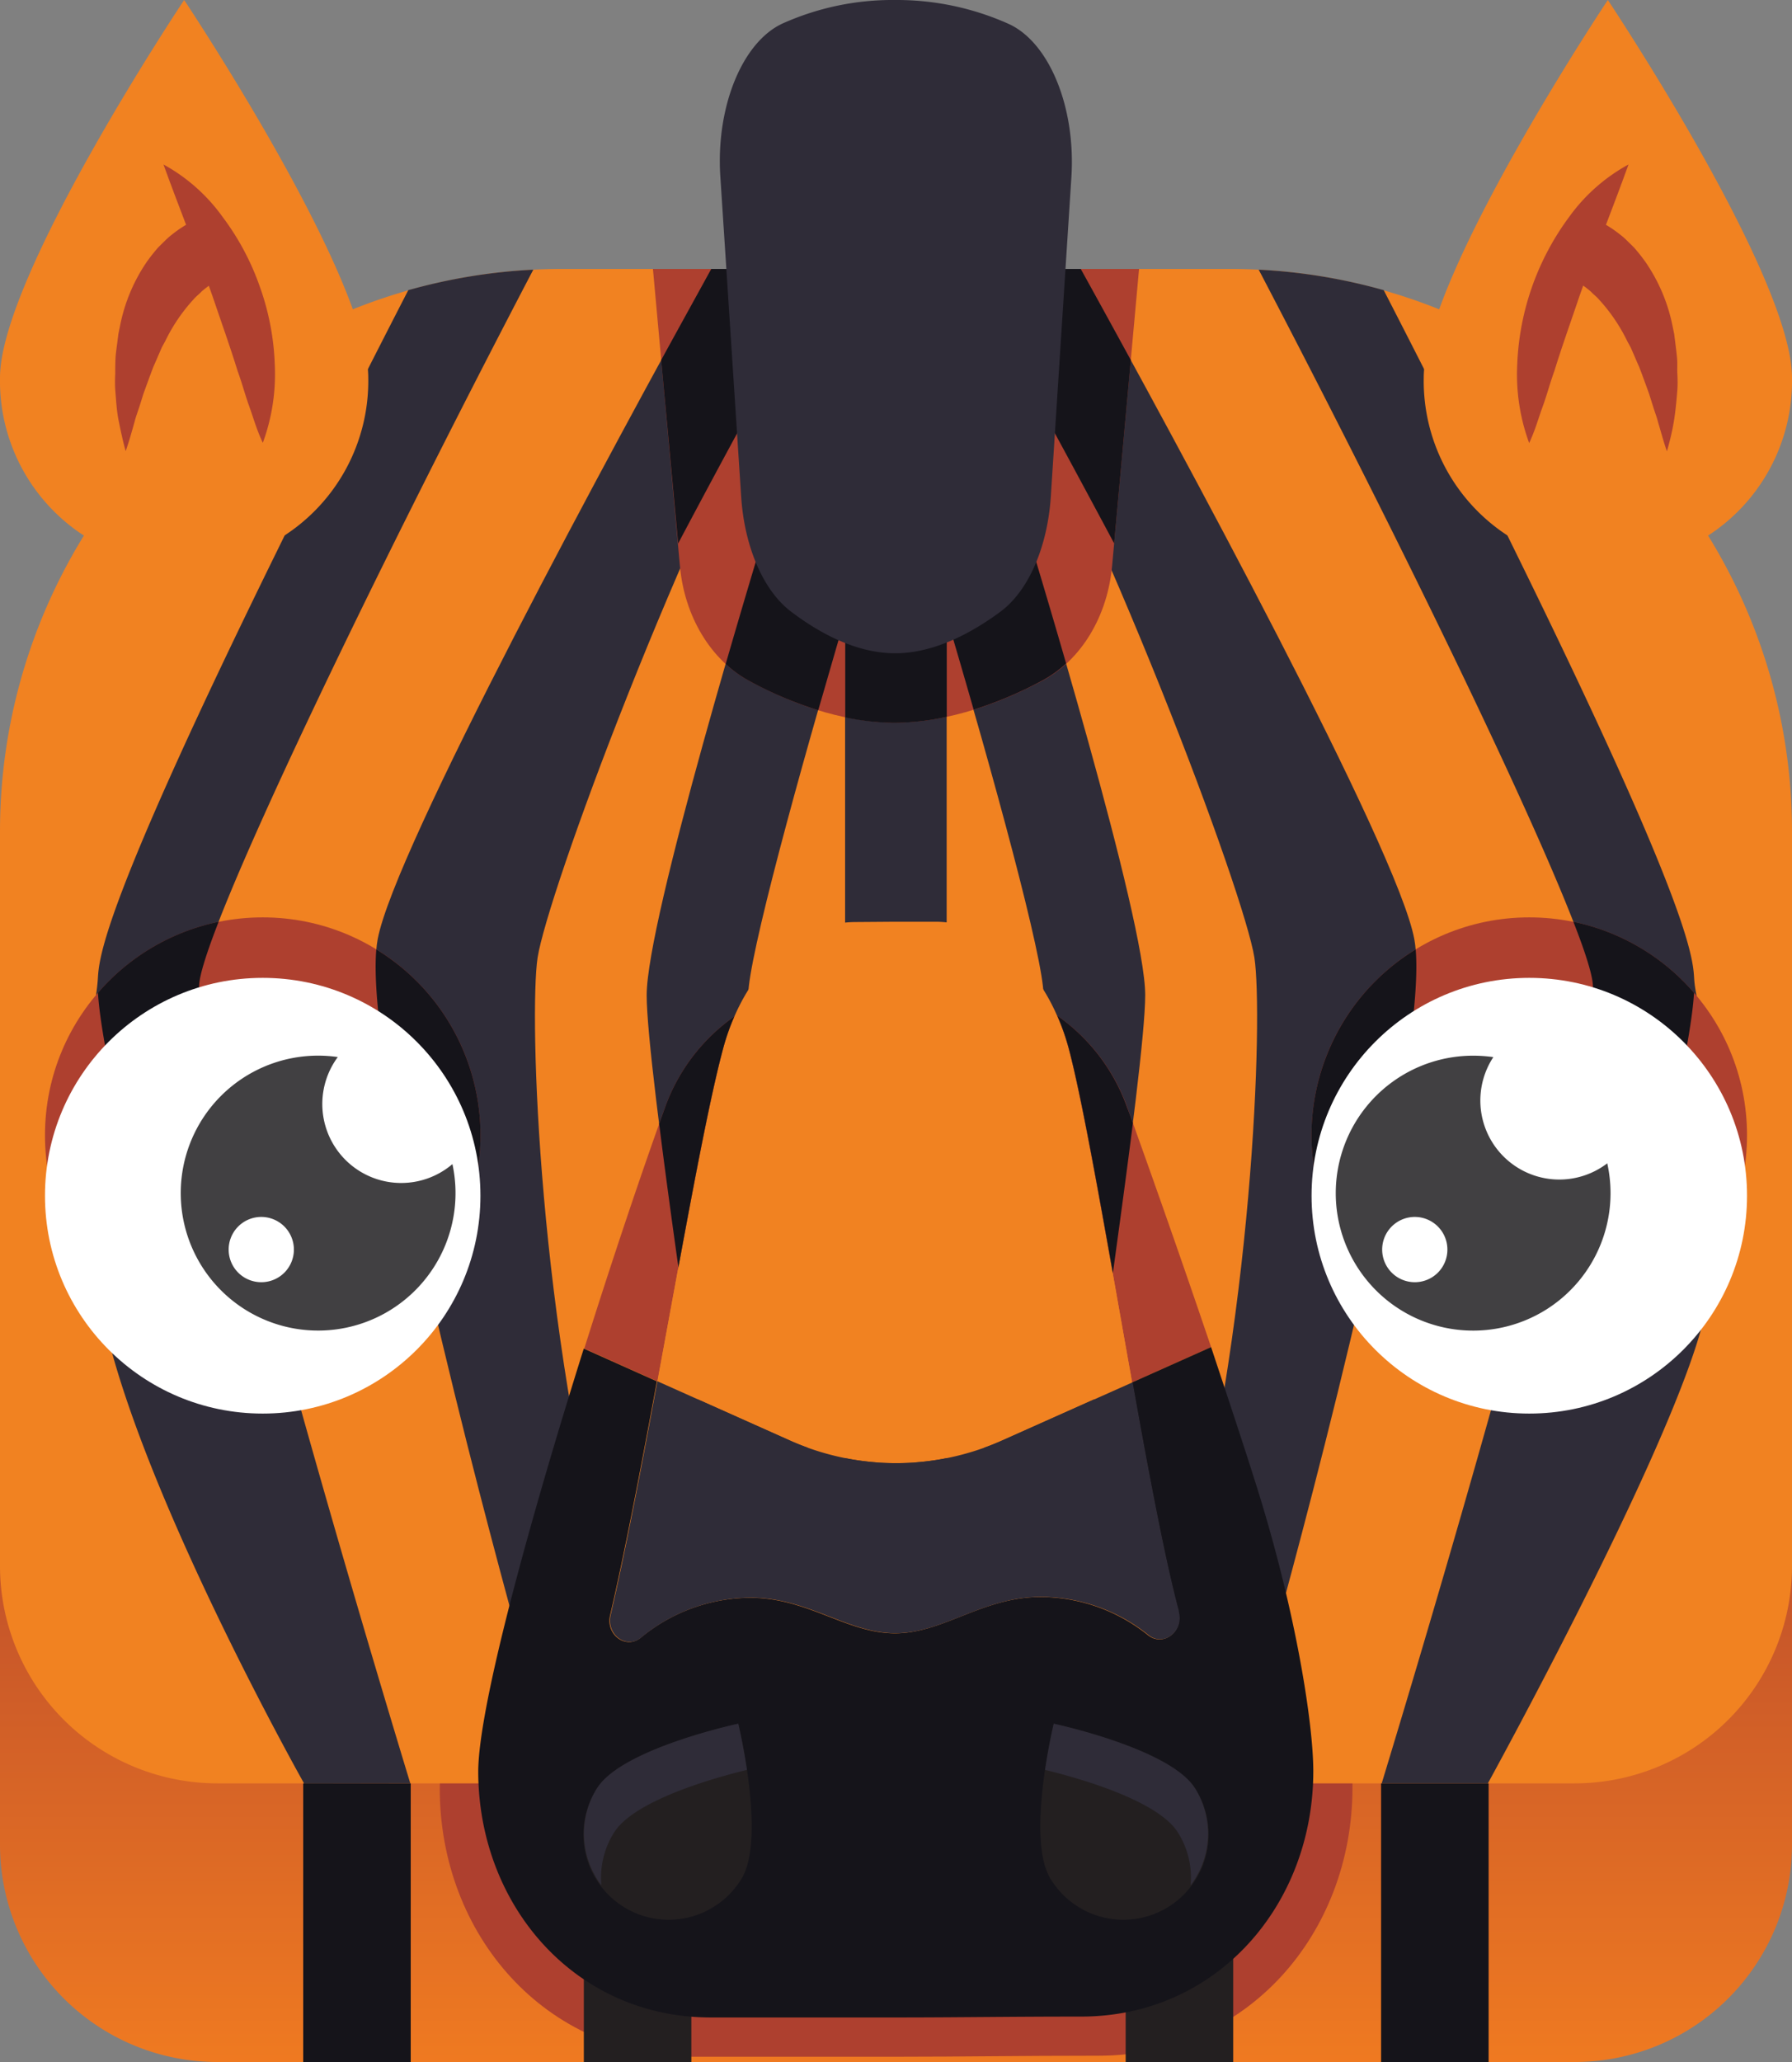 <svg id="Layer_1" data-name="Layer 1" xmlns="http://www.w3.org/2000/svg" xmlns:xlink="http://www.w3.org/1999/xlink" viewBox="0 0 300 345"><rect x="0" y="0" width="300" height="345" fill="#808080" stroke="none"/><defs><linearGradient id="linear-gradient" x1="150" y1="356.11" x2="150" y2="161.16" gradientUnits="userSpaceOnUse"><stop offset="0.01" stop-color="#f47e20"/><stop offset="0.69" stop-color="#ae402f"/></linearGradient></defs><path d="M263.62,345H36.38A36.38,36.38,0,0,1,0,308.62V259.14H300v49.48A36.38,36.38,0,0,1,263.62,345Z" fill="url(#linear-gradient)"/><path d="M73.62,299.22c0,24.52,17.69,44.9,42.49,44.9h34c11.27,0,20.33-.17,33.82-.17,24.8,0,42.49-20.37,42.49-44.89,0-.36,0-.75,0-1.15H73.66C73.64,298.37,73.62,298.81,73.62,299.22Z" fill="#ae402f"/><path d="M205.94,45H94.06A94.06,94.06,0,0,0,0,139.06V262a36.38,36.38,0,0,0,36.38,36.38H263.62A36.38,36.38,0,0,0,300,262V139.06A94.06,94.06,0,0,0,205.94,45Z" fill="#f18221"/><path d="M68.69,298.39C50.6,238.87,32.78,173.9,33.34,164.76S62.12,97,89.28,45.12a94.46,94.46,0,0,0-20.93,3.43C62.85,59.23,54.65,75.32,46.47,92c-29.35,59.69-29.87,68.14-30.09,71.75-.5,8.09-6.85,29.38,2.4,62.67,8.22,29.57,32.14,72,32.14,72Z" fill="#2f2c38"/><path d="M213.89,271.66c4.39-16,26.13-96.63,22.89-114.48-2.73-15-39.64-82.87-55.85-112.18H119.07C102.86,74.31,66,142.16,63.22,157.18,60,175,81.72,255.68,86.11,271.66l16.39-4.5C90.08,221.94,88.57,169.58,90,160.22c1.65-10.56,23.41-70,45.51-109.85V84.83l-5.69-1.75c-3.6,11.71-21.56,70.77-21.56,83.44,0,12.32,9.94,77.17,11.07,84.52l16.81-2.59c-4.38-28.36-10.88-73.59-10.88-81.93,0-6.17,8.41-36.89,16.22-63.22V244.76h17V103.3c7.81,26.33,16.22,57.05,16.22,63.22,0,8.34-6.5,53.57-10.88,81.93L180.65,251c1.13-7.35,11.07-72.2,11.07-84.52,0-12.67-18-71.73-21.56-83.44l-6.8,2.09V48.36C185.49,88.22,208.31,149.48,210,160.22c1.45,9.36-.06,61.72-12.48,106.94Z" fill="#2f2c38"/><path d="M283.62,163.72c-.22-3.61-.74-12.06-30.09-71.75-8.18-16.65-16.38-32.74-21.88-43.42a94.46,94.46,0,0,0-20.93-3.43C237.88,97,266.05,155.53,266.66,164.76s-17.26,74.11-35.35,133.63h17.77s29.31-53.23,35.67-75.9C294,189.44,284.18,172.78,283.62,163.72Z" fill="#2f2c38"/><rect x="50.76" y="298.39" width="18" height="46.61" fill="#15141a"/><rect x="231.21" y="298.39" width="18" height="46.61" fill="#15141a"/><rect x="97.74" y="298.39" width="18" height="46.61" fill="#231f20"/><rect x="188.45" y="298.39" width="18" height="46.61" fill="#231f20"/><path d="M189.53,231.3l13.22-5.91c-5-14.78-10.07-29.12-14.06-40.19A31.72,31.72,0,0,0,177,169.94a37.38,37.38,0,0,1,1.91,5.4C181.55,185.35,185.57,209.23,189.53,231.3Z" fill="#ae402f"/><path d="M121.07,175.39a37,37,0,0,1,1.87-5.32,31.67,31.67,0,0,0-11.59,15.17c-4,11.1-8.86,25.53-13.54,40.4l12.24,5.48C114.18,208.85,118.19,186.15,121.07,175.39Z" fill="#ae402f"/><path d="M119,337.55h31.06c10.32,0,18.6-.15,30.94-.15,22.68,0,38.86-18.64,38.86-41.06,0-7.93-2.92-26.85-9.55-47.86-2.38-7.55-5-15.38-7.56-23.09l-13.22,5.91c2.76,15.41,5.5,29.94,7.74,38.24,0,0,0,.1,0,.15.88,3.29-2.53,5.91-5.07,3.91a28.89,28.89,0,0,0-18-6.4c-9.74,0-16.28,6.08-24.37,6.08s-14.58-5.95-24.26-5.95a29,29,0,0,0-18.33,6.7c-2.47,2-5.86-.52-5.1-3.78,2.48-10.66,5.18-24.81,7.83-39.13l-12.24-5.48c-9.18,29.19-17.67,60.08-17.67,70.84C80.14,318.91,96.32,337.55,119,337.55Z" fill="#15141a"/><path d="M178.88,175.34a37.38,37.38,0,0,0-1.91-5.4c-4.21-9.61-11.92-15.72-20.41-15.72h-6.65l-6.63.05c-8.48,0-16.16,6.19-20.34,15.8a37,37,0,0,0-1.87,5.32c-2.88,10.76-6.89,33.46-11,55.73L132.2,241a43.56,43.56,0,0,0,35.6,0l21.73-9.72C185.57,209.23,181.55,185.35,178.88,175.34Z" fill="#f18221"/><path d="M132.2,241l-22.15-9.9c-2.65,14.32-5.35,28.47-7.83,39.13-.76,3.26,2.63,5.78,5.1,3.78a29,29,0,0,1,18.33-6.7c9.68,0,16.18,5.95,24.26,5.95s14.63-6.08,24.37-6.08a28.89,28.89,0,0,1,18,6.4c2.54,2,5.95-.62,5.07-3.91,0-.05,0-.1,0-.15-2.24-8.3-5-22.83-7.74-38.24L167.8,241A43.56,43.56,0,0,1,132.2,241Z" fill="#2f2c38"/><path d="M189.66,187.9c-.33-.92-.66-1.82-1-2.7A31.72,31.72,0,0,0,177,169.94a37.38,37.38,0,0,1,1.91,5.4c1.94,7.25,4.58,21.8,7.4,37.66C187.49,204.44,188.69,195.63,189.66,187.9Z" fill="#15141a"/><path d="M121.07,175.39a37,37,0,0,1,1.87-5.32,31.67,31.67,0,0,0-11.59,15.17c-.32.9-.66,1.84-1,2.79.92,7.39,2.06,15.76,3.22,24C116.4,196.72,119,183,121.07,175.39Z" fill="#15141a"/><path d="M200.06,299.21A14.27,14.27,0,1,1,175.9,314.4c-4.2-6.67.51-26,.51-26S195.87,292.53,200.06,299.21Z" fill="#231f20"/><path d="M197.2,306.61a14.11,14.11,0,0,1,2.12,8.84,14.26,14.26,0,0,0,.74-16.24c-4.19-6.68-23.65-10.81-23.65-10.81s-.81,3.35-1.46,7.73C179.48,297.22,193.69,301,197.2,306.61Z" fill="#2f2c38"/><path d="M99.94,299.21A14.27,14.27,0,1,0,124.1,314.4c4.2-6.67-.51-26-.51-26S104.13,292.53,99.94,299.21Z" fill="#231f20"/><path d="M102.8,306.61c3.51-5.59,17.72-9.39,22.25-10.48-.65-4.38-1.46-7.73-1.46-7.73s-19.46,4.13-23.65,10.81a14.26,14.26,0,0,0,.74,16.24A14.11,14.11,0,0,1,102.8,306.61Z" fill="#2f2c38"/><circle cx="43.98" cy="189.94" r="36.45" fill="#ae402f"/><path d="M63,158.85c-.87,9.85,3.36,32.39,8.5,55a36.44,36.44,0,0,0-8.5-55Z" fill="#15141a"/><path d="M33.34,164.76c.12-1.79,1.28-5.44,3.26-10.53a36.44,36.44,0,0,0-20.2,11.88c.57,9.56,6.12,32.35,12.84,57.17A36.24,36.24,0,0,0,44,226.39c1.25,0,2.5-.06,3.72-.18C39,194.75,33,170.13,33.34,164.76Z" fill="#15141a"/><circle cx="43.98" cy="200.06" r="36.45" fill="#fff"/><path d="M75.74,194.77a13.21,13.21,0,0,1-19.19-17.91,23,23,0,1,0,19.19,17.91Zm-32,19.76a5.46,5.46,0,1,1,5.46-5.45A5.45,5.45,0,0,1,43.69,214.53Z" fill="#414042"/><circle cx="256.02" cy="189.94" r="36.45" fill="#ae402f"/><path d="M237,158.85a36.44,36.44,0,0,0-8.5,55C233.63,191.24,237.86,168.7,237,158.85Z" fill="#15141a"/><path d="M263.4,154.23c2,5.09,3.14,8.74,3.26,10.53.33,5.37-5.68,30-14.36,61.45,1.22.12,2.47.18,3.72.18a36.24,36.24,0,0,0,14.74-3.11c6.72-24.82,12.27-47.61,12.84-57.17A36.44,36.44,0,0,0,263.4,154.23Z" fill="#15141a"/><circle cx="256.02" cy="200.06" r="36.45" fill="#fff"/><path d="M269.07,194.64A13.22,13.22,0,0,1,250,176.87a24.25,24.25,0,0,0-3.32-.24,23,23,0,1,0,22.39,18Zm-32.21,19.89a5.46,5.46,0,1,1,5.45-5.45A5.45,5.45,0,0,1,236.86,214.53Z" fill="#414042"/><path d="M61.65,63.19A30.83,30.83,0,1,1,0,63.19C0,46.17,30.83,0,30.83,0S61.65,46.17,61.65,63.19Z" fill="#f18221"/><path d="M300,63.19a30.83,30.83,0,1,1-61.65,0c0-17,30.82-63.19,30.82-63.19S300,46.17,300,63.19Z" fill="#f18221"/><path d="M27.37,27.52a29.78,29.78,0,0,1,9.93,8.82A42.93,42.93,0,0,1,43.51,48,42.9,42.9,0,0,1,46,61a33.33,33.33,0,0,1-2,13.09C43,72,42.45,70,41.73,68s-1.24-4-1.94-5.89c-1.2-3.89-2.54-7.64-3.82-11.41S33.26,43.2,31.83,39.4,28.9,31.76,27.37,27.52Z" fill="#ae402f"/><path d="M37.41,46.33l.14,0s0,0,0,0l-.08,0-.27.13c-.18.07-.42.22-.64.32s-.46.28-.69.4-.47.33-.7.49a15.51,15.51,0,0,0-1.42,1.1c-.42.46-.94.83-1.36,1.33a29,29,0,0,0-4.74,7l-.55,1-.46,1.06c-.31.71-.61,1.43-.94,2.15-.57,1.47-1.11,3-1.67,4.52-.25.78-.48,1.56-.74,2.35s-.56,1.58-.76,2.39c-.46,1.62-.91,3.25-1.49,4.91-.47-1.66-.82-3.35-1.17-5.06s-.43-3.45-.58-5.2a23.4,23.4,0,0,1,0-2.65c0-.88,0-1.78.05-2.67s.2-1.79.31-2.69l.17-1.35.28-1.36a28.77,28.77,0,0,1,4.42-10.61,29.1,29.1,0,0,1,1.91-2.43c.36-.38.75-.75,1.13-1.12a11.28,11.28,0,0,1,1.2-1.07,20.22,20.22,0,0,1,2.76-1.87c.54-.26,1-.53,1.61-.76l.89-.33.52-.16.28-.08.44-.1Z" fill="#ae402f"/><path d="M272.63,27.52c-1.53,4.24-3,8.05-4.46,11.88s-2.86,7.52-4.14,11.29-2.62,7.52-3.82,11.41C259.51,64,259,66,258.27,68S257,72,256,74.13A33.33,33.33,0,0,1,254,61a44.31,44.31,0,0,1,8.69-24.7A29.78,29.78,0,0,1,272.63,27.52Z" fill="#ae402f"/><path d="M264.79,36l.44.1.28.08.52.16.89.33c.59.23,1.07.5,1.61.76a20.22,20.22,0,0,1,2.76,1.87,11.28,11.28,0,0,1,1.2,1.07c.38.37.77.74,1.13,1.12a29.1,29.1,0,0,1,1.91,2.43A28.77,28.77,0,0,1,280,54.54l.28,1.36.17,1.35c.11.9.23,1.8.31,2.69s0,1.79.05,2.67a23.4,23.4,0,0,1,0,2.65c-.15,1.75-.3,3.49-.58,5.2s-.7,3.4-1.17,5.06c-.58-1.66-1-3.29-1.49-4.91-.2-.81-.51-1.6-.76-2.39s-.49-1.57-.74-2.35c-.56-1.54-1.1-3.05-1.67-4.52-.33-.72-.63-1.44-.94-2.15l-.46-1.06-.55-1a29,29,0,0,0-4.74-7c-.42-.5-.94-.87-1.36-1.33a15.51,15.51,0,0,0-1.42-1.1c-.23-.16-.46-.35-.7-.49s-.47-.27-.69-.4-.46-.25-.64-.32l-.27-.13-.08,0s0,0,0,0l.14,0Z" fill="#ae402f"/><path d="M149.81,120.9c9.24,0,18.13-3.53,24.68-7s10.93-10.82,11.69-19.24L190.69,45H109.31l4.52,49.74c.76,8.37,5.14,15.7,11.59,19.18S140.62,120.9,149.81,120.9Z" fill="#ae402f"/><path d="M110.69,60.24c3.13-5.72,6-10.9,8.38-15.24h61.86c2.4,4.33,5.25,9.52,8.38,15.24l-2.79,30.68c-7.9-14.8-16.07-29.78-23.16-42.56V85.17l6.8-2.09c1.34,4.36,4.67,15.28,8.32,27.93a19.55,19.55,0,0,1-4,2.86A66.49,66.49,0,0,1,163,118.74c-1.48-5.17-3-10.39-4.5-15.44v16.63a41.77,41.77,0,0,1-8.69,1,40.83,40.83,0,0,1-8.31-.9V103.3c-1.51,5.08-3,10.33-4.52,15.53a63.78,63.78,0,0,1-11.56-4.91,19,19,0,0,1-3.93-2.83c3.67-12.68,7-23.64,8.35-28l5.69,1.75V50.37c-6.83,12.33-14.57,26.52-22,40.56Z" fill="#15141a"/><path d="M175.92,83.06c-.55,8.42-3.72,15.77-8.38,19.24s-11.06,7-17.68,7-12.86-3.49-17.47-7-7.76-10.81-8.31-19.19l-3.49-53.59C119.83,17.92,124.25,7,131.06,3.91A45,45,0,0,1,149.86,0a45.78,45.78,0,0,1,19,4c6.82,3.1,11.26,14,10.5,25.68Z" fill="#2f2c38"/></svg>